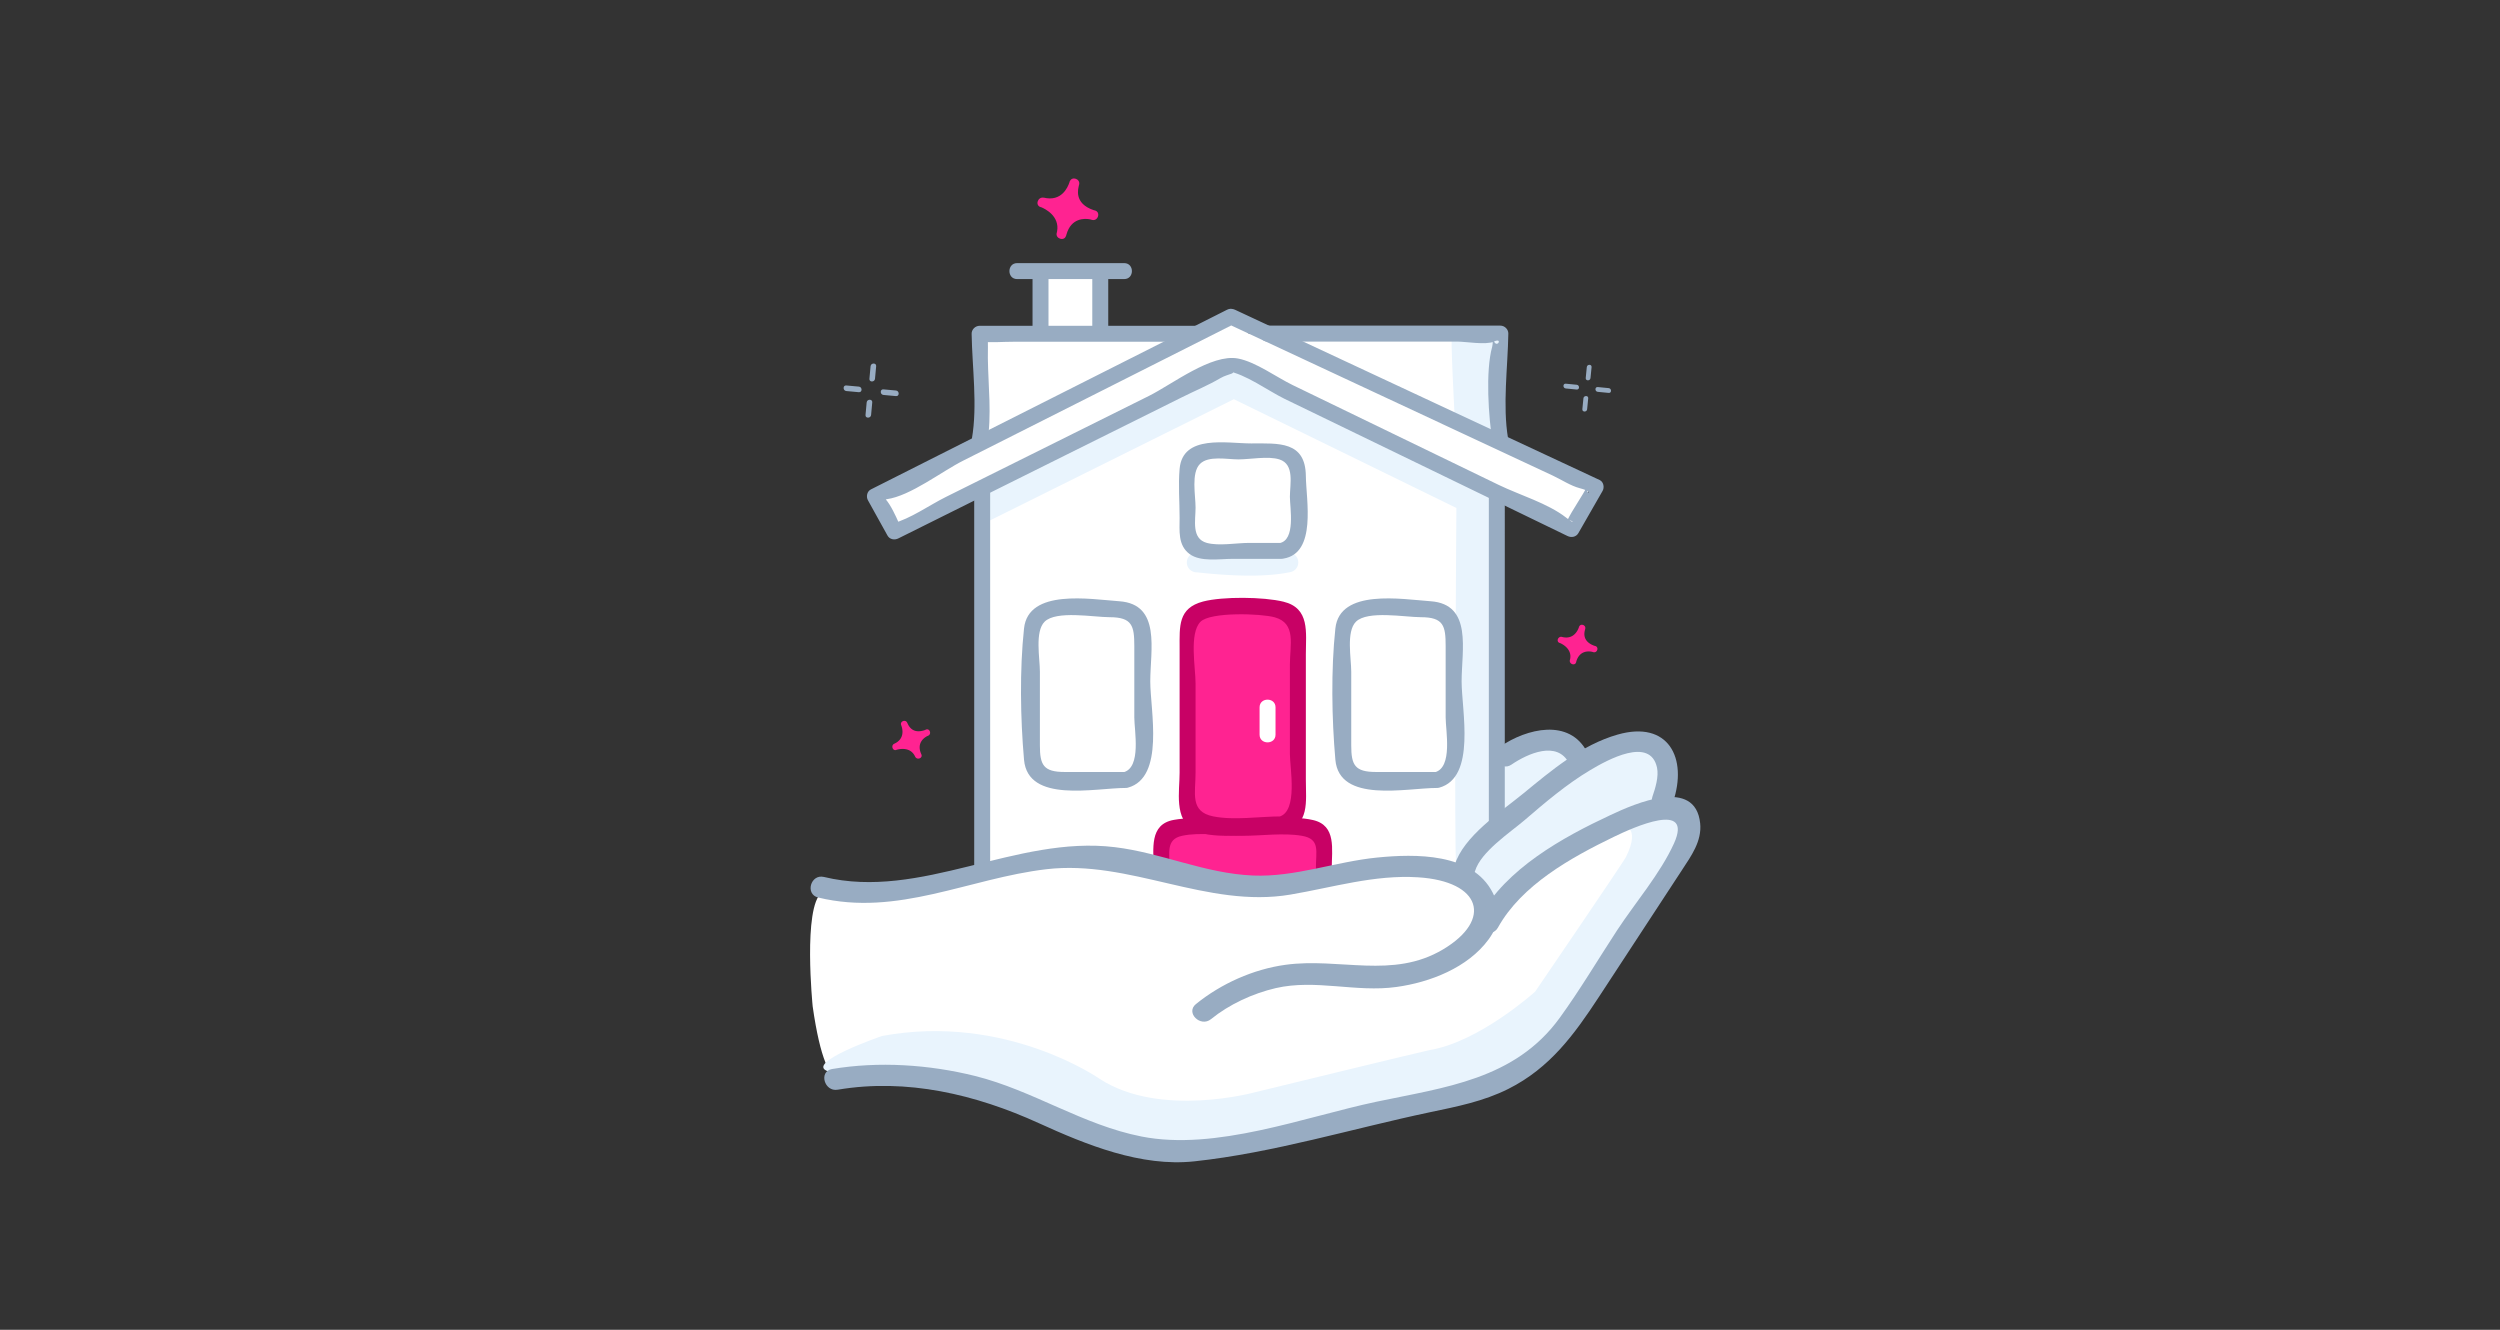 <?xml version="1.0" encoding="UTF-8"?> <svg xmlns="http://www.w3.org/2000/svg" version="1.1" id="Layer_1" x="0" y="0" viewBox="0 0 282 150" xml:space="preserve"><rect x="0" y="0" width="282" height="150" fill="#333333" stroke="none"/><style>.st0{fill-rule:evenodd;clip-rule:evenodd}.st0,.st1{fill:#98acc2}.st2{fill:#ff2391}.st2,.st3{fill-rule:evenodd;clip-rule:evenodd}.st3,.st4{fill:#fff}.st5{fill:#e9f4fd}.st9{fill:#c80165}</style><path class="st0" d="M98.34 40.91l-.01.01.01-.01zm-.04 3.82v.01l.01-.01zm1.16-.94v.01-.01z"></path><path class="st1" d="M96.88 43.61c-.47-.04-.95-.09-1.42-.13-.4-.04-.4.59 0 .63.47.04.95.09 1.42.13.41.03.4-.6 0-.63zm4.19.44c-.47-.04-.95-.09-1.42-.13-.4-.04-.4.59 0 .63.47.04.95.09 1.42.13.4.04.4-.59 0-.63zm-3.31 1.34c-.04.47-.09.95-.13 1.42-.04.4.59.4.63 0 .04-.47.09-.95.13-1.42.04-.4-.59-.4-.63 0zm.44-4.08c-.04.47-.09.95-.13 1.42-.04.4.59.4.63 0 .04-.47.09-.95.13-1.42.04-.41-.59-.4-.63 0z"></path><path class="st2" d="M103.94 85.12c0-.01 0-.02-.01-.03-.01-.03-.03-.06-.04-.09-.49-1.18.33-1.77.67-1.95.04-.02.09-.04.13-.06.43-.18.19-.87-.25-.69a.3.3 0 0 0-.08.04c-1.5.54-1.9-.57-2-.76-.01-.01-.01-.03-.02-.04-.17-.42-.82-.2-.7.22l-.01-.02.02.04v.01c.01.02.01.03.02.05.13.35.44 1.5-.81 2.06-.4.2-.15.87.27.68.01 0 .02-.01.03-.01.3-.08 1.48-.34 2.02.68.01.03.03.07.05.1.2.42.86.19.71-.23z"></path><path class="st0" d="M179.11 41.07h-.01v.01l.01-.01zm-.03 3.3h-.01.01zm.99-.81h.01-.01z"></path><path class="st1" d="M177.85 43.4l-1.23-.12c-.35-.03-.35.51 0 .54l1.23.12c.35.03.35-.51 0-.54zm3.61.38l-1.23-.12c-.35-.03-.35.51 0 .54l1.23.12c.35.04.35-.51 0-.54zm-2.85 1.15l-.12 1.23c-.03.35.51.35.54 0l.12-1.23c.04-.34-.51-.34-.54 0zm.38-3.52l-.12 1.23c-.03.35.51.35.54 0l.12-1.23c.03-.35-.51-.34-.54 0z"></path><path class="st2" d="M177.78 74.72c0-.01.01-.02.01-.03.01-.03.02-.06.02-.09.37-1.23 1.38-1.16 1.76-1.08.05.01.09.02.14.04.45.14.69-.55.24-.69a.292.292 0 0 0-.09-.02c-1.5-.53-1.11-1.65-1.06-1.85 0-.02.01-.03.01-.05.13-.44-.51-.67-.68-.27v-.02s-.01.02-.01.04l-.01.01c-.01.02-.01.03-.01.05-.12.35-.61 1.44-1.93 1.08-.44-.09-.67.57-.22.69.01 0 .02.01.03.01.28.12 1.36.68 1.13 1.81-.01.03-.02.07-.03.11-.1.44.56.68.7.26z"></path><path class="st3" d="M117.3 30.77h6.77v6.77h-6.77z"></path><path class="st4" d="M115.49 97.24l13.69 1.19s8.17 1.51 8.82 1.51c.65 0 8.84-.47 8.84-.47l8.65-1.02 6.33-.56 4.37 1.86s13.12-8.84 12.74-8.84c-.37 0 7.63.37 7.63.37l4 1.58-8.09 13.86-9.21 12.56-14.98 5.67-20.28 4.29-9.49.28-21.3-7.63-11.07-.93s-2.74 4.74-4.47-7.44c0 0-1.12-11.16 1.02-12.84 0 0 3.07.56 3.72.56s13.02-1.95 13.02-1.95l6.06-2.05z"></path><path class="st5" d="M182.93 93.06s2.27.02.47 3.63c-.28.56-10.23 15.16-10.23 15.16s-6.27 5.67-11.91 6.6c-.56.09-19.63 4.74-19.63 4.74s-10.7 2.98-17.58-1.49c0 0-10.6-7.44-24.56-4.84 0 0-8.93 3.07-6.05 4l8.84.09 6.51 1.49 8.69 3.15s5.26 2.43 5.64 2.52c.37.09 5.49 1.21 6.05 1.21.56 0 8.09-.47 8.09-.47s11.53-2.33 12-2.42l14.6-2.79s7.72-3.53 8-3.72c.28-.19 4.68-4.12 4.68-4.12l6.85-11.51 5.12-7.91 1.67-3.16-1.4-1.3c.01.02-3.99.02-5.85 1.14z"></path><path d="M164.44 98.68s2.16 1.19 2.37 1.47c.21.28.91 2.44.91 2.44s1.95-1.88 2.23-2.09 7.81-5.44 7.81-5.44l8.79-3.77 1.12-2.51s-.49-4.05-.63-4.26c-.14-.21-3-.98-3-.98l-6 2.65s-2.65-2.58-2.86-2.58c-.21 0-4.33.56-4.33.56l-1.81 1.26-.25 8.19s-3.17 2.49-3.24 2.77c-.06.27-1.11 2.29-1.11 2.29z" fill-rule="evenodd" clip-rule="evenodd" fill="#e9f4fd"></path><path class="st3" d="M110.5 98.58V55.55l-9.77 4.35-2.18-3.8 12.13-5.76-.18-12.7h26.38l1.98-1.64 2.03 1.64h28.25l-.68 11.59 10.91 5.75-2.09 4.92-9.32-4.11.64 38.26-3.51 3.94-5.69.3-18.1 1.53-12.12-1.39-9.7-1.75z"></path><path class="st5" d="M141 64.93c-1.67 0-3.58-.11-5.71-.34a3.33 3.33 0 0 0-.32-.03 1.115 1.115 0 0 1 .04-2.23c.1 0 .19.01.52.04 4.22.44 7.44.44 9.57-.02.6-.13 1.2.25 1.32.86.13.6-.25 1.2-.86 1.32-1.23.26-2.75.4-4.56.4zm-6.03-.37h.03-.03z"></path><path class="st2" d="M149.37 98.56c0-.36-.04-3.65-.04-3.65s-1.68-1.23-2.16-1.23c-.48 0-1.73-.24-2.68-.24s-9.1.12-9.34.12-3.45.18-3.45.18l-.65 1.78-.24 1.84 6.25 2.02h8.15c.84 0 4.16-.82 4.16-.82z"></path><path class="st5" d="M164.08 46.99c0-.28-.51-9.4-.28-9.2.23.19 5.72-.14 5.72-.14l-.11 11.9-5.33-2.56zm-53.57 12.29l28.67-14.25 25.1 12.27s-.29 40.38-.01 40.11c.28-.28 4.52-3.8 4.52-3.8l-.05-38.54-29.78-13.94-4.24 1.66-24.02 12.1-.19 4.39z"></path><path class="st4" d="M169.03 98.3V55.07M110.6 98.3V55.07"></path><path class="st0" d="M135.77 42.51c.01.01.02.01.02.02l.01-.02h-.03z"></path><path class="st3" d="M143.09 81.29v2.79m-.32-2.74h-.02.01c0 .01.01 0 .01 0z"></path><path class="st1" d="M126.97 87.08h-6.88c-2.39 0-2.79-.79-2.79-2.99v-8.32c0-1.52-.59-4.52.53-5.64 1.31-1.3 5.54-.51 7.33-.51 2.56 0 2.79.98 2.79 3.26v8.05c0 1.49.82 5.63-1.21 6.18-1.12.3-.64 2.04.48 1.74 4.2-1.14 2.53-8.74 2.53-11.99 0-3.52 1.25-8.7-3.49-9.04-3.27-.23-10.27-1.45-10.75 3.07-.5 4.67-.41 10.14 0 14.81.44 4.94 8 3.18 11.47 3.18 1.14 0 1.15-1.8-.01-1.8zm35.12 0h-6.88c-2.39 0-2.79-.79-2.79-2.99v-8.32c0-1.52-.59-4.52.53-5.64 1.31-1.3 5.54-.51 7.33-.51 2.56 0 2.79.98 2.79 3.26v8.05c0 1.49.82 5.63-1.21 6.18-1.12.3-.64 2.04.48 1.74 4.2-1.14 2.53-8.74 2.53-11.99 0-3.52 1.25-8.7-3.49-9.04-3.27-.23-10.27-1.45-10.75 3.07-.5 4.67-.41 10.14 0 14.81.44 4.94 8 3.18 11.47 3.18 1.15 0 1.15-1.8-.01-1.8z"></path><path d="M144.53 92.99h-8.7c-1.03 0-1.87-.84-1.87-1.87V70.6c0-1.03.84-1.87 1.87-1.87h8.7c1.03 0 1.87.84 1.87 1.87v20.52c0 1.03-.84 1.87-1.87 1.87z" fill="#ff2391"></path><path class="st9" d="M144.53 92.09c-2.42 0-5.31.47-7.67 0-2.67-.53-2-2.61-2-4.93V77.09c0-1.76-.74-5.64.55-6.95 1.12-1.14 6.83-.94 8.37-.51 2.47.68 1.72 3.12 1.72 5.33v10.11c0 1.55.94 6.47-1.21 7.05-1.12.3-.64 2.04.48 1.74 3-.81 2.53-3.41 2.53-5.94V73.81c0-2.48.48-5.21-2.53-5.94-2.24-.55-6.83-.6-9.06-.02-2.84.75-2.65 2.79-2.65 5.27v14.05c0 2.08-.65 5.25 1.59 6.44 2.47 1.31 7.18.29 9.88.29 1.16-.01 1.16-1.81 0-1.81z"></path><path class="st9" d="M150.22 97.99c0-2.17.56-4.88-2.12-5.49-2.4-.55-5.48-.03-7.92-.03-2.46 0-5.33-.42-7.76.01-2.82.5-2.29 3.28-2.29 5.52 0 1.16 1.8 1.16 1.8 0 0-1.8-.44-3.32 1.4-3.72 2.06-.45 4.75 0 6.85 0 2.1 0 4.6-.36 6.68 0 2.09.36 1.57 1.72 1.57 3.72-.01 1.15 1.79 1.15 1.79-.01z"></path><path class="st4" d="M142.08 79.79v3.08c0 1.16 1.8 1.16 1.8 0v-3.08c0-1.16-1.8-1.16-1.8 0z"></path><path class="st1" d="M144.53 61.24h-3.63c-1.41 0-3.41.37-4.77 0-1.76-.48-1.27-2.55-1.27-3.98 0-1.39-.52-3.91.5-4.93.96-.96 3.03-.51 4.34-.51 1.32 0 3.35-.4 4.61 0 1.75.55 1.19 2.81 1.19 4.22 0 1.24.69 4.92-1.21 5.23-1.14.18-.66 1.92.48 1.74 3.78-.61 2.56-6.62 2.53-9.31-.04-3.97-3.08-3.68-6.16-3.68-2.74 0-7.74-1.05-8.08 2.87-.16 1.81 0 3.69 0 5.51 0 1.46-.21 3.1 1.12 4.09 1.24.92 3.37.55 4.81.55h5.54c1.16 0 1.16-1.8 0-1.8zm25.21 31.79V56.04c0-1.16-1.8-1.16-1.8 0v36.99c0 1.16 1.8 1.16 1.8 0zm-58.05 4.48V55.56c0-1.16-1.8-1.16-1.8 0v41.95c0 1.15 1.8 1.16 1.8 0z"></path><path class="st1" d="M138.41 36.49l36.75 17.16c.96.45 2.01 1.15 3.04 1.42 2.04.53.3.9.94-.43-.7 1.45-1.73 2.75-2.42 4.21.29-.63 1.43.71-.07-.47-2.06-1.61-5.24-2.54-7.59-3.68-3.96-1.92-7.91-3.84-11.87-5.75-3.79-1.84-7.58-3.68-11.37-5.51-1.84-.89-4.17-2.62-6.18-3-2.98-.56-7.41 2.91-10.04 4.22-7.63 3.8-15.26 7.59-22.89 11.39-1.86.92-4.01 2.47-6.03 3-.53.14 1.02.64.71-.06-.35-.8-.92-2.03-1.49-2.68-.75-.87-.22-.01-.66.39.13-.12.6-.37.78-.39 2.67-.36 6.23-3.15 8.63-4.35 4.26-2.15 8.52-4.3 12.79-6.45 5.96-3.01 11.92-6.01 17.88-9.02 1.03-.52.12-2.08-.91-1.55-13.39 6.76-26.78 13.51-40.18 20.27-.44.22-.55.83-.32 1.23.73 1.32 1.47 2.64 2.2 3.97.25.45.8.54 1.23.32 6.33-3.15 12.65-6.3 18.98-9.45 4.35-2.16 8.7-4.33 13.05-6.49 1.42-.71 2.93-1.33 4.3-2.14.88-.52 2.25-.57.75-.8 2.06.32 4.63 2.24 6.48 3.14 4.38 2.12 8.76 4.25 13.14 6.37 6.26 3.03 12.51 6.07 18.77 9.1.43.21.97.13 1.23-.32.91-1.59 1.82-3.17 2.73-4.76.23-.39.12-1.02-.32-1.23-13.71-6.4-27.43-12.81-41.14-19.21-1.03-.49-1.95 1.06-.9 1.55z"></path><path class="st1" d="M111.36 49.95c.53-3.05.11-6.46.07-9.53-.01-.79.04-1.62-.03-2.41-.08-.83-1.26.49-.71.54 1.18.11 2.43 0 3.61 0h20.52c1.16 0 1.16-1.8 0-1.8H110.5c-.48 0-.91.41-.9.9.06 3.79.68 8.09.03 11.83-.2 1.13 1.53 1.61 1.73.47zm58.75-.49c-.63-3.76-.03-8.02.03-11.83.01-.49-.42-.9-.9-.9h-26.26c-1.16 0-1.16 1.8 0 1.8h21.4c.92 0 3.26.41 4.13 0 1.25-.59.05 1.37-.17-.8.04.39.08 1.03-.02 1.38-.77 2.75-.42 7.97.05 10.83.2 1.14 1.93.66 1.74-.48z"></path><path class="st1" d="M116.47 30.88v6.31c0 1.16 1.8 1.16 1.8 0v-6.31c0-1.16-1.8-1.16-1.8 0zm6.74 0v6.31c0 1.16 1.8 1.16 1.8 0v-6.31c0-1.16-1.8-1.16-1.8 0z"></path><path class="st1" d="M114.73 31.48h12.08c1.16 0 1.16-1.8 0-1.8h-12.08c-1.15 0-1.16 1.8 0 1.8zm-22.44 69.76c8.99 2.18 16.99-2.16 25.73-3.19 9.45-1.11 18.12 4.45 27.54 2.86 4.78-.81 9.48-2.26 14.4-1.95 7.14.45 8.42 4.79 2.82 8.13-5.68 3.39-11.69.9-17.78 1.74-3.63.5-7.25 2.12-10.1 4.43-1.2.97.51 2.66 1.7 1.7 2.07-1.68 4.73-2.9 7.3-3.5 4.51-1.04 9.05.51 13.62-.13 3.78-.52 8.05-2.17 10.39-5.36 1.29-1.76 1.41-3.38.48-5.25-2.29-4.55-8.78-4.41-13.04-3.99-4.66.46-9.31 2.23-14 2.03-5.47-.23-10.29-2.56-15.6-3.2-11.17-1.36-21.85 6.01-32.81 3.36-1.51-.36-2.15 1.96-.65 2.32z"></path><path class="st1" d="M94.49 122.92c7.81-1.32 15.59.54 22.66 3.76 5.38 2.45 11.54 4.97 17.57 4.32 8.88-.95 17.85-3.7 26.58-5.54 3.05-.64 6.02-1.22 8.84-2.63 4.7-2.36 7.44-6.14 10.22-10.38 3.13-4.77 6.25-9.54 9.37-14.31 1.03-1.58 2.26-3.25 2.05-5.27-.54-5.24-7.37-2.22-10.1-.94-5.48 2.56-11.76 6.05-14.78 11.49-.75 1.35 1.32 2.56 2.07 1.21 2.67-4.81 8.24-7.89 13.06-10.23 2.25-1.09 8.98-4.12 6.8.73-1.55 3.42-4.37 6.68-6.43 9.82-2.15 3.29-4.18 6.72-6.49 9.9-5.06 6.94-12.96 7.8-20.67 9.43-8.13 1.72-18.1 5.57-26.47 3.92-6.66-1.31-12.25-5.2-18.78-6.83-5.19-1.29-10.87-1.67-16.16-.78-1.5.28-.85 2.59.66 2.33z"></path><path class="st1" d="M188.71 90.5c1.7-5.01-.53-9.27-6.24-7.64-4.07 1.16-7.45 4.03-10.66 6.66-2.48 2.03-6.75 4.81-7.73 8.08-.45 1.48 1.87 2.11 2.31.64.65-2.16 3.92-4.31 5.55-5.7 2.34-2.01 4.77-4.08 7.42-5.66 1.99-1.19 6.78-3.82 7.55-.3.22 1-.19 2.34-.52 3.29-.49 1.46 1.82 2.09 2.32.63z"></path><path class="st1" d="M179.05 84.88c-2.01-3.93-6.87-2.68-9.77-.7-1.27.87-.07 2.95 1.21 2.07 1.85-1.26 5.17-2.74 6.49-.16.7 1.37 2.77.16 2.07-1.21z"></path><path class="st2" d="M120.24 26.62c.01-.02.02-.02.02-.04.01-.05.02-.1.04-.14.53-1.88 2.07-1.81 2.65-1.7l.21.06c.69.2 1.04-.87.35-1.06l-.13-.03c-2.31-.77-1.74-2.48-1.68-2.79.01-.02.01-.05.02-.07.19-.67-.8-1.01-1.04-.4v-.04s-.01.03-.02.07c0 .01-.01.01-.01.02-.01.03-.01.05-.02.08-.18.54-.89 2.21-2.91 1.71v.01c-.67-.13-1 .89-.31 1.07.02 0 .03.01.05.01.44.18 2.09 1 1.78 2.73-.01.05-.03.11-.04.16-.18.64.83.99 1.04.35z"></path></svg> 